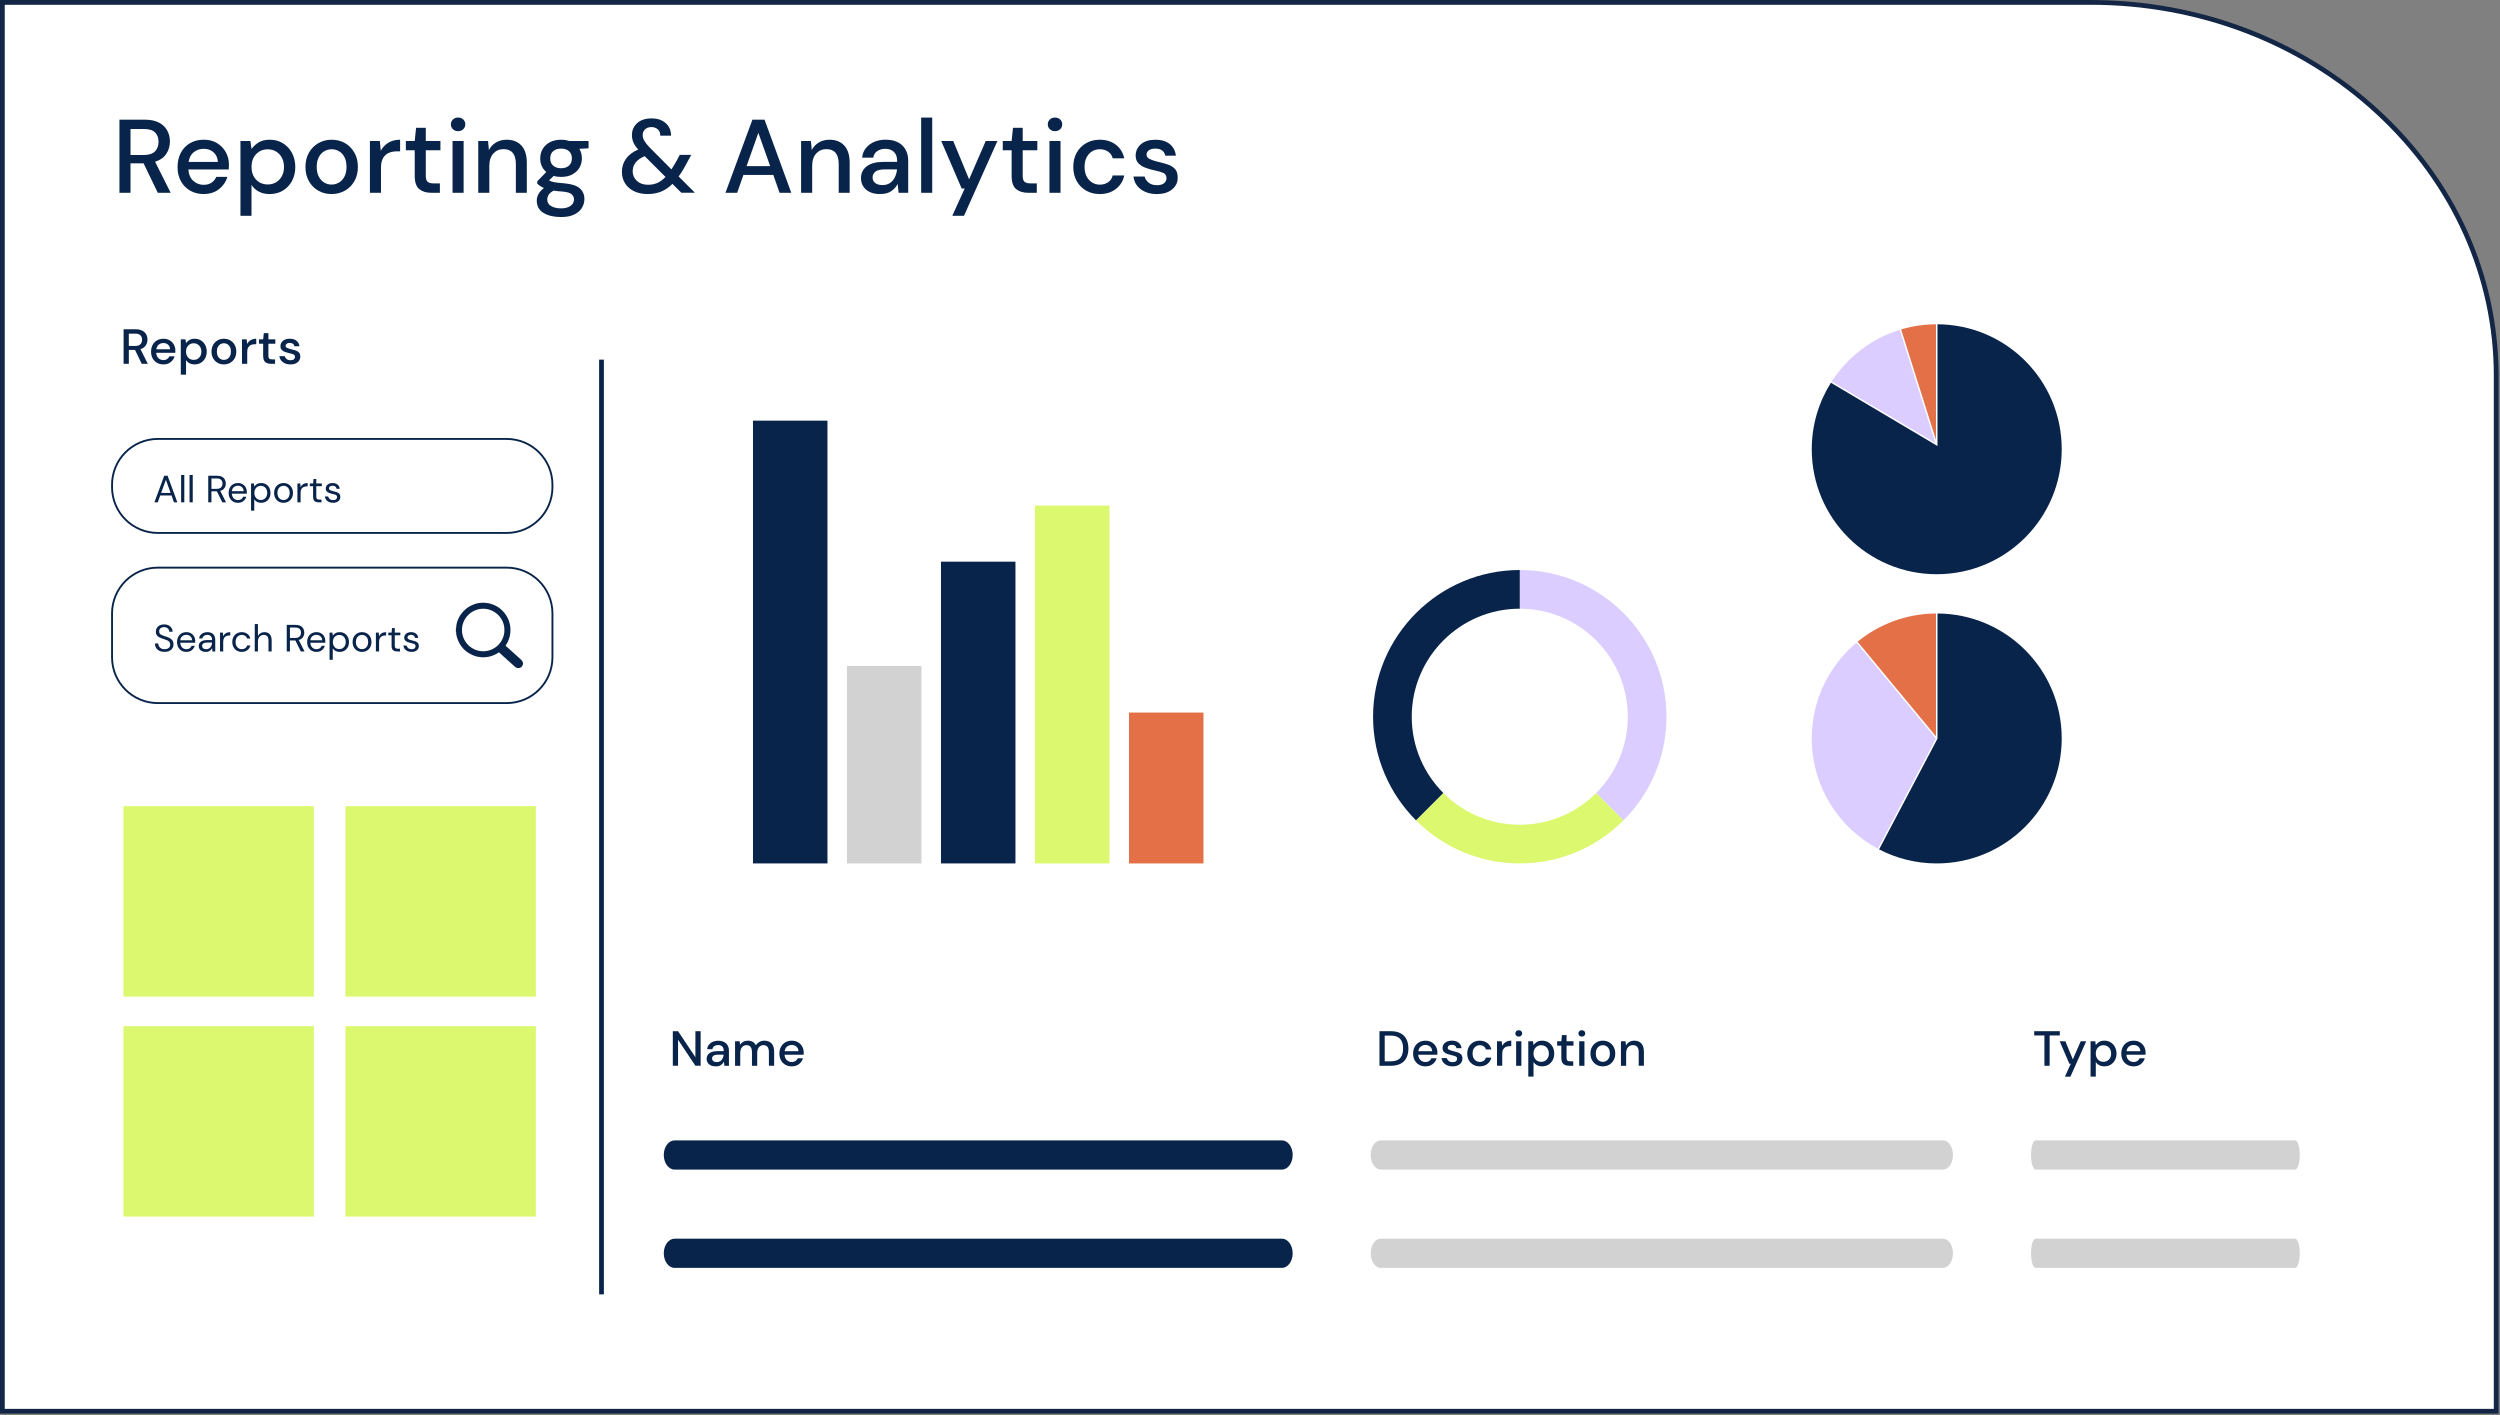 <svg width="1316" height="745" viewBox="0 0 1316 745" fill="none" xmlns="http://www.w3.org/2000/svg">
<rect x="0" y="0" width="1316" height="745" fill="#808080" stroke="none"/>
<g clip-path="url(#clip0_949_667)">
<path d="M1314 742.872V197.892C1314 145.412 1291.82 96.052 1251.51 58.902C1211.18 21.742 1157.55 1.262 1100.48 1.262H1.25V742.882H1314V742.872Z" fill="white" stroke="#132645" stroke-width="2.5"/>
<path d="M62.88 101.488V62.988H76.14C79.18 62.988 81.69 63.498 83.65 64.528C85.61 65.558 87.07 66.938 88.02 68.678C88.97 70.418 89.45 72.358 89.45 74.478C89.45 76.858 88.82 79.028 87.55 80.968C86.29 82.908 84.31 84.308 81.64 85.148L89.83 101.478H83.06L75.58 85.968H68.7V101.478H62.87L62.88 101.488ZM68.71 81.578H75.81C78.45 81.578 80.38 80.938 81.61 79.658C82.84 78.378 83.45 76.708 83.45 74.658C83.45 72.608 82.85 70.968 81.64 69.738C80.43 68.508 78.47 67.898 75.75 67.898H68.71V81.598V81.578Z" fill="#09244A"/>
<path d="M107.21 102.149C104.53 102.149 102.16 101.549 100.09 100.359C98.02 99.169 96.4 97.509 95.22 95.379C94.05 93.249 93.46 90.779 93.46 87.959C93.46 85.139 94.04 82.589 95.19 80.419C96.34 78.259 97.96 76.569 100.03 75.359C102.1 74.149 104.51 73.539 107.26 73.539C110.01 73.539 112.26 74.139 114.24 75.329C116.22 76.519 117.76 78.109 118.86 80.089C119.96 82.069 120.51 84.249 120.51 86.629C120.51 86.999 120.51 87.389 120.48 87.809C120.46 88.229 120.43 88.699 120.4 89.209H99.17C99.35 91.849 100.22 93.859 101.78 95.229C103.34 96.609 105.14 97.289 107.2 97.289C108.85 97.289 110.23 96.909 111.35 96.159C112.47 95.409 113.3 94.389 113.85 93.109H119.68C118.95 95.679 117.49 97.819 115.31 99.549C113.13 101.269 110.42 102.129 107.2 102.129L107.21 102.149ZM107.21 78.329C105.27 78.329 103.54 78.909 102.04 80.059C100.54 81.219 99.62 82.949 99.29 85.259H114.69C114.58 83.129 113.83 81.449 112.44 80.199C111.05 78.949 109.31 78.329 107.21 78.329Z" fill="#09244A"/>
<path d="M126.57 113.591V74.211H131.8L132.4 78.451C133.28 77.171 134.49 76.031 136.03 75.041C137.57 74.051 139.55 73.551 141.97 73.551C144.61 73.551 146.94 74.171 148.95 75.421C150.97 76.671 152.55 78.371 153.71 80.541C154.86 82.701 155.44 85.161 155.44 87.911C155.44 90.661 154.86 93.111 153.71 95.251C152.55 97.391 150.97 99.081 148.95 100.311C146.93 101.541 144.59 102.151 141.91 102.151C139.78 102.151 137.9 101.731 136.27 100.881C134.64 100.041 133.35 98.851 132.39 97.311V113.591H126.56H126.57ZM140.92 97.091C143.41 97.091 145.47 96.241 147.08 94.531C148.69 92.821 149.5 90.601 149.5 87.851C149.5 86.051 149.13 84.461 148.4 83.061C147.67 81.671 146.66 80.581 145.38 79.791C144.1 79.001 142.61 78.611 140.92 78.611C138.43 78.611 136.38 79.471 134.79 81.191C133.19 82.911 132.4 85.131 132.4 87.851C132.4 90.571 133.2 92.831 134.79 94.531C136.38 96.231 138.43 97.091 140.92 97.091Z" fill="#09244A"/>
<path d="M174.53 102.151C171.93 102.151 169.59 101.551 167.52 100.361C165.45 99.171 163.81 97.501 162.6 95.361C161.39 93.221 160.79 90.711 160.79 87.851C160.79 84.991 161.4 82.491 162.63 80.341C163.86 78.191 165.52 76.531 167.61 75.341C169.7 74.151 172.03 73.551 174.59 73.551C177.15 73.551 179.53 74.151 181.6 75.341C183.67 76.531 185.32 78.201 186.55 80.341C187.78 82.481 188.39 84.991 188.39 87.851C188.39 90.711 187.78 93.211 186.55 95.361C185.32 97.511 183.66 99.171 181.57 100.361C179.48 101.551 177.13 102.151 174.53 102.151ZM174.53 97.151C175.92 97.151 177.22 96.801 178.41 96.111C179.6 95.411 180.56 94.381 181.3 93.001C182.03 91.621 182.4 89.911 182.4 87.861C182.4 85.811 182.04 84.091 181.33 82.721C180.62 81.341 179.66 80.311 178.47 79.611C177.28 78.911 175.99 78.571 174.59 78.571C173.19 78.571 171.9 78.921 170.71 79.611C169.52 80.311 168.56 81.341 167.82 82.721C167.09 84.101 166.72 85.811 166.72 87.861C166.72 89.911 167.09 91.631 167.82 93.001C168.55 94.381 169.51 95.411 170.68 96.111C171.85 96.811 173.14 97.151 174.53 97.151Z" fill="#09244A"/>
<path d="M194.72 101.491V74.211H199.95L200.44 79.381C201.39 77.581 202.72 76.161 204.43 75.121C206.14 74.071 208.2 73.551 210.62 73.551V79.661H209.02C207.41 79.661 205.97 79.931 204.7 80.461C203.43 80.991 202.43 81.891 201.68 83.151C200.93 84.421 200.55 86.171 200.55 88.401V101.491H194.72Z" fill="#09244A"/>
<path d="M227.06 101.491C224.38 101.491 222.26 100.841 220.68 99.541C219.1 98.241 218.31 95.921 218.31 92.581V79.111H213.64V74.211H218.31L219.03 67.281H224.14V74.211H231.84V79.111H224.14V92.581C224.14 94.081 224.46 95.121 225.1 95.691C225.74 96.261 226.85 96.541 228.43 96.541H231.56V101.491H227.05H227.06Z" fill="#09244A"/>
<path d="M241.14 69.039C240.04 69.039 239.13 68.699 238.42 68.019C237.7 67.339 237.35 66.489 237.35 65.459C237.35 64.429 237.71 63.579 238.42 62.899C239.13 62.219 240.04 61.879 241.14 61.879C242.24 61.879 243.15 62.219 243.86 62.899C244.57 63.579 244.93 64.429 244.93 65.459C244.93 66.489 244.57 67.339 243.86 68.019C243.15 68.699 242.24 69.039 241.14 69.039ZM238.22 101.489V74.209H244.05V101.489H238.22Z" fill="#09244A"/>
<path d="M251.75 101.491V74.211H256.92L257.36 79.001C258.2 77.311 259.44 75.981 261.07 75.011C262.7 74.041 264.58 73.551 266.71 73.551C270.01 73.551 272.6 74.581 274.49 76.631C276.38 78.681 277.32 81.751 277.32 85.821V101.491H271.55V86.421C271.55 81.141 269.39 78.501 265.06 78.501C262.9 78.501 261.11 79.271 259.7 80.811C258.29 82.351 257.58 84.551 257.58 87.411V101.491H251.75Z" fill="#09244A"/>
<path d="M295.37 93.129C293.94 93.129 292.62 92.959 291.41 92.629L289.04 94.939C289.44 95.199 289.94 95.419 290.52 95.599C291.11 95.779 291.93 95.949 293 96.099C294.06 96.249 295.51 96.389 297.35 96.539C300.98 96.869 303.6 97.739 305.21 99.149C306.82 100.559 307.63 102.439 307.63 104.789C307.63 106.399 307.2 107.929 306.34 109.379C305.48 110.829 304.14 111.999 302.33 112.899C300.52 113.799 298.2 114.249 295.37 114.249C291.56 114.249 288.47 113.529 286.1 112.079C283.73 110.629 282.55 108.439 282.55 105.509C282.55 104.369 282.85 103.249 283.46 102.129C284.07 101.009 285.03 99.959 286.35 98.969C285.58 98.639 284.91 98.279 284.34 97.899C283.77 97.519 283.27 97.119 282.83 96.719V95.399L287.56 90.559C285.43 88.729 284.37 86.329 284.37 83.349C284.37 81.549 284.8 79.909 285.66 78.429C286.52 76.939 287.78 75.759 289.43 74.879C291.08 73.999 293.06 73.559 295.37 73.559C296.91 73.559 298.34 73.779 299.66 74.219H309.83V78.069L304.99 78.339C305.87 79.839 306.31 81.509 306.31 83.339C306.31 85.169 305.88 86.819 305.02 88.289C304.16 89.759 302.91 90.929 301.28 91.809C299.65 92.689 297.68 93.129 295.37 93.129ZM288.06 104.959C288.06 106.539 288.76 107.719 290.15 108.509C291.54 109.299 293.28 109.689 295.38 109.689C297.48 109.689 299.03 109.259 300.28 108.399C301.53 107.539 302.15 106.389 302.15 104.959C302.15 103.899 301.73 102.989 300.88 102.239C300.04 101.489 298.44 101.019 296.09 100.839C294.33 100.729 292.77 100.569 291.42 100.339C290.14 101.039 289.26 101.789 288.78 102.589C288.3 103.399 288.07 104.189 288.07 104.959H288.06ZM295.37 88.569C297.06 88.569 298.42 88.119 299.47 87.219C300.52 86.319 301.04 85.049 301.04 83.399C301.04 81.749 300.52 80.429 299.47 79.549C298.43 78.669 297.06 78.229 295.37 78.229C293.68 78.229 292.26 78.669 291.22 79.549C290.18 80.429 289.65 81.709 289.65 83.399C289.65 85.089 290.17 86.319 291.22 87.219C292.27 88.119 293.65 88.569 295.37 88.569Z" fill="#09244A"/>
<path d="M341.02 102.15C338.27 102.15 335.88 101.66 333.84 100.69C331.8 99.72 330.22 98.35 329.08 96.59C327.94 94.83 327.37 92.78 327.37 90.43C327.37 87.86 328.09 85.57 329.54 83.55C330.99 81.53 333.12 79.92 335.95 78.71C334.78 77.39 333.93 76.14 333.42 74.97C332.91 73.8 332.65 72.51 332.65 71.12C332.65 68.59 333.57 66.49 335.4 64.82C337.23 63.15 339.78 62.32 343.05 62.32C345.18 62.32 347.01 62.72 348.55 63.53C350.09 64.34 351.26 65.42 352.07 66.78C352.88 68.14 353.26 69.68 353.23 71.4H347.56C347.6 69.93 347.15 68.82 346.21 68.04C345.27 67.27 344.2 66.89 342.99 66.89C341.56 66.89 340.42 67.28 339.58 68.07C338.74 68.86 338.31 69.86 338.31 71.07C338.31 72.13 338.61 73.18 339.22 74.2C339.82 75.23 340.75 76.38 342 77.66L353.44 89.16C354.36 87.77 355.35 86.12 356.41 84.21L357.84 81.51H363.89L361.69 85.52C360.19 88.45 358.7 90.91 357.23 92.89L365.81 101.47H358.66L353.99 96.8C352.08 98.67 350.08 100.03 347.99 100.87C345.9 101.71 343.57 102.14 341.01 102.14L341.02 102.15ZM333.04 90.11C333.04 92.16 333.78 93.87 335.27 95.23C336.76 96.59 338.71 97.26 341.13 97.26C342.93 97.26 344.56 96.94 346.03 96.3C347.5 95.66 348.93 94.6 350.32 93.14L339.37 82.2C337.24 83.08 335.66 84.19 334.61 85.53C333.57 86.87 333.04 88.4 333.04 90.12V90.11Z" fill="#09244A"/>
<path d="M381.88 101.488L396.07 62.988H402.45L416.53 101.488H410.37L407.07 92.078H391.34L388.04 101.488H381.88ZM392.99 87.458H405.42L399.2 69.918L392.99 87.458Z" fill="#09244A"/>
<path d="M421.7 101.491V74.211H426.87L427.31 79.001C428.15 77.311 429.39 75.981 431.02 75.011C432.65 74.041 434.53 73.551 436.66 73.551C439.96 73.551 442.55 74.581 444.44 76.631C446.33 78.681 447.27 81.751 447.27 85.821V101.491H441.5V86.421C441.5 81.141 439.34 78.501 435.01 78.501C432.85 78.501 431.06 79.271 429.65 80.811C428.24 82.351 427.53 84.551 427.53 87.411V101.491H421.7Z" fill="#09244A"/>
<path d="M463.39 102.151C461.08 102.151 459.17 101.771 457.67 100.991C456.17 100.221 455.05 99.201 454.32 97.941C453.59 96.681 453.22 95.291 453.22 93.791C453.22 91.151 454.25 89.061 456.3 87.521C458.35 85.981 461.29 85.211 465.1 85.211H472.25V84.711C472.25 82.581 471.67 80.991 470.52 79.931C469.37 78.871 467.87 78.331 466.04 78.331C464.43 78.331 463.02 78.721 461.83 79.511C460.64 80.301 459.91 81.461 459.66 83.001H453.83C454.01 81.021 454.68 79.331 455.84 77.911C457 76.501 458.46 75.421 460.24 74.661C462.02 73.911 463.97 73.531 466.1 73.531C469.91 73.531 472.86 74.531 474.95 76.531C477.04 78.531 478.08 81.251 478.08 84.701V101.481H473.02L472.53 96.811C471.76 98.311 470.64 99.581 469.18 100.601C467.71 101.631 465.79 102.141 463.4 102.141L463.39 102.151ZM464.55 97.421C466.13 97.421 467.46 97.041 468.54 96.291C469.62 95.541 470.47 94.541 471.07 93.291C471.67 92.041 472.05 90.671 472.2 89.171H465.71C463.4 89.171 461.76 89.571 460.79 90.381C459.82 91.191 459.33 92.201 459.33 93.411C459.33 94.621 459.8 95.641 460.73 96.351C461.66 97.061 462.94 97.421 464.55 97.421Z" fill="#09244A"/>
<path d="M484.89 101.491V61.891H490.72V101.491H484.89Z" fill="#09244A"/>
<path d="M501.28 113.591L507.82 99.241H506.23L495.45 74.211H501.78L510.14 94.401L518.89 74.211H525.05L507.45 113.591H501.29H501.28Z" fill="#09244A"/>
<path d="M541.27 101.491C538.59 101.491 536.47 100.841 534.89 99.541C533.31 98.241 532.52 95.921 532.52 92.581V79.111H527.85V74.211H532.52L533.24 67.281H538.35V74.211H546.05V79.111H538.35V92.581C538.35 94.081 538.67 95.121 539.31 95.691C539.95 96.261 541.06 96.541 542.64 96.541H545.77V101.491H541.26H541.27Z" fill="#09244A"/>
<path d="M555.35 69.039C554.25 69.039 553.34 68.699 552.63 68.019C551.91 67.339 551.56 66.489 551.56 65.459C551.56 64.429 551.92 63.579 552.63 62.899C553.34 62.219 554.25 61.879 555.35 61.879C556.45 61.879 557.36 62.219 558.07 62.899C558.78 63.579 559.14 64.429 559.14 65.459C559.14 66.489 558.78 67.339 558.07 68.019C557.36 68.699 556.45 69.039 555.35 69.039ZM552.43 101.489V74.209H558.26V101.489H552.43Z" fill="#09244A"/>
<path d="M578.89 102.151C576.21 102.151 573.82 101.541 571.71 100.331C569.6 99.121 567.95 97.441 566.76 95.301C565.57 93.161 564.97 90.671 564.97 87.851C564.97 85.031 565.57 82.541 566.76 80.401C567.95 78.261 569.6 76.581 571.71 75.371C573.82 74.161 576.21 73.551 578.89 73.551C582.26 73.551 585.1 74.431 587.39 76.191C589.68 77.951 591.16 80.331 591.82 83.341H585.72C585.35 81.841 584.55 80.661 583.3 79.821C582.05 78.981 580.59 78.561 578.9 78.561C577.47 78.561 576.15 78.921 574.94 79.631C573.73 80.341 572.76 81.391 572.02 82.761C571.29 84.141 570.92 85.831 570.92 87.851C570.92 89.871 571.29 91.561 572.02 92.941C572.75 94.321 573.73 95.371 574.94 96.101C576.15 96.831 577.47 97.201 578.9 97.201C580.59 97.201 582.05 96.781 583.3 95.941C584.55 95.101 585.35 93.901 585.72 92.361H591.82C591.2 95.291 589.73 97.661 587.42 99.451C585.11 101.251 582.27 102.151 578.9 102.151H578.89Z" fill="#09244A"/>
<path d="M609.03 102.151C605.58 102.151 602.74 101.311 600.5 99.621C598.26 97.931 596.98 95.701 596.65 92.911H602.53C602.82 94.161 603.52 95.231 604.62 96.131C605.72 97.031 607.17 97.481 608.97 97.481C610.77 97.481 612.01 97.111 612.82 96.381C613.63 95.651 614.03 94.801 614.03 93.851C614.03 92.461 613.47 91.511 612.35 91.021C611.23 90.521 609.68 90.081 607.7 89.671C606.16 89.341 604.63 88.901 603.11 88.351C601.59 87.801 600.32 87.021 599.32 86.011C598.31 85.001 597.81 83.641 597.81 81.911C597.81 79.531 598.73 77.541 600.56 75.941C602.39 74.351 604.96 73.551 608.26 73.551C611.3 73.551 613.77 74.281 615.66 75.751C617.55 77.221 618.66 79.291 618.99 81.961H613.38C613.2 80.791 612.66 79.871 611.76 79.211C610.86 78.551 609.66 78.221 608.16 78.221C606.66 78.221 605.56 78.521 604.75 79.131C603.94 79.731 603.54 80.511 603.54 81.471C603.54 82.431 604.1 83.171 605.22 83.721C606.34 84.271 607.81 84.761 609.65 85.201C611.48 85.601 613.18 86.071 614.74 86.601C616.3 87.131 617.55 87.911 618.51 88.941C619.46 89.971 619.94 91.471 619.94 93.451C619.98 95.941 619.01 98.021 617.05 99.661C615.09 101.311 612.42 102.141 609.05 102.141L609.03 102.151Z" fill="#09244A"/>
<path d="M354.17 561.02V542.82H356.93L366.06 556.52V542.82H368.82V561.02H366.06L356.93 547.32V561.02H354.17Z" fill="#09244A"/>
<path d="M376.77 561.33C375.68 561.33 374.78 561.15 374.07 560.78C373.36 560.42 372.83 559.94 372.48 559.34C372.13 558.74 371.96 558.09 371.96 557.38C371.96 556.13 372.45 555.14 373.42 554.42C374.39 553.69 375.78 553.33 377.58 553.33H380.96V553.1C380.96 552.09 380.69 551.34 380.14 550.84C379.59 550.34 378.89 550.09 378.02 550.09C377.26 550.09 376.59 550.28 376.03 550.65C375.47 551.02 375.12 551.57 375 552.3H372.24C372.33 551.36 372.64 550.56 373.19 549.9C373.74 549.24 374.43 548.72 375.27 548.37C376.11 548.02 377.03 547.84 378.04 547.84C379.84 547.84 381.24 548.31 382.23 549.26C383.22 550.21 383.71 551.49 383.71 553.12V561.05H381.32L381.09 558.84C380.73 559.55 380.2 560.15 379.5 560.63C378.8 561.11 377.9 561.36 376.77 561.36V561.33ZM377.32 559.09C378.07 559.09 378.69 558.91 379.2 558.56C379.71 558.21 380.11 557.73 380.4 557.14C380.69 556.55 380.86 555.9 380.93 555.19H377.86C376.77 555.19 375.99 555.38 375.53 555.76C375.07 556.14 374.84 556.62 374.84 557.19C374.84 557.76 375.06 558.24 375.5 558.58C375.94 558.92 376.54 559.09 377.31 559.09H377.32Z" fill="#09244A"/>
<path d="M386.93 561.019V548.119H389.37L389.6 549.939C390.02 549.279 390.57 548.759 391.25 548.379C391.93 547.999 392.73 547.809 393.63 547.809C395.67 547.809 397.1 548.619 397.89 550.229C398.36 549.479 398.99 548.899 399.77 548.459C400.56 548.029 401.41 547.809 402.33 547.809C403.94 547.809 405.21 548.299 406.13 549.269C407.05 550.239 407.51 551.689 407.51 553.609V561.019H404.75V553.899C404.75 551.399 403.8 550.159 401.89 550.159C400.92 550.159 400.13 550.519 399.51 551.249C398.89 551.979 398.59 553.019 398.59 554.369V561.029H395.83V553.909C395.83 551.409 394.87 550.169 392.94 550.169C391.99 550.169 391.2 550.529 390.59 551.259C389.97 551.989 389.67 553.029 389.67 554.379V561.039H386.91L386.93 561.019Z" fill="#09244A"/>
<path d="M416.78 561.33C415.51 561.33 414.39 561.05 413.41 560.49C412.43 559.93 411.66 559.14 411.11 558.14C410.56 557.14 410.28 555.96 410.28 554.63C410.28 553.3 410.55 552.09 411.1 551.07C411.65 550.05 412.41 549.25 413.39 548.68C414.37 548.11 415.51 547.82 416.81 547.82C418.11 547.82 419.18 548.1 420.11 548.66C421.05 549.22 421.77 549.97 422.29 550.91C422.81 551.85 423.07 552.88 423.07 554C423.07 554.17 423.07 554.36 423.06 554.56C423.05 554.76 423.04 554.98 423.02 555.22H412.98C413.07 556.47 413.48 557.42 414.22 558.07C414.96 558.72 415.81 559.05 416.78 559.05C417.56 559.05 418.21 558.87 418.74 558.52C419.27 558.16 419.66 557.68 419.92 557.08H422.68C422.33 558.29 421.64 559.31 420.61 560.12C419.58 560.94 418.3 561.34 416.78 561.34V561.33ZM416.78 550.07C415.86 550.07 415.05 550.34 414.34 550.89C413.63 551.44 413.2 552.26 413.04 553.35H420.32C420.27 552.35 419.91 551.55 419.25 550.96C418.59 550.37 417.77 550.08 416.78 550.08V550.07Z" fill="#09244A"/>
<path d="M726.15 561.02V542.82H732.05C734.18 542.82 735.94 543.19 737.31 543.94C738.68 544.69 739.71 545.74 740.38 547.1C741.05 548.46 741.38 550.08 741.38 551.95C741.38 553.82 741.05 555.41 740.38 556.77C739.71 558.13 738.69 559.18 737.31 559.92C735.93 560.66 734.18 561.03 732.05 561.03H726.15V561.02ZM728.91 558.68H731.95C733.6 558.68 734.9 558.41 735.86 557.87C736.82 557.33 737.52 556.56 737.94 555.56C738.36 554.56 738.58 553.35 738.58 551.95C738.58 550.55 738.37 549.33 737.94 548.31C737.51 547.29 736.82 546.5 735.86 545.96C734.9 545.42 733.59 545.14 731.95 545.14H728.91V558.69V558.68Z" fill="#09244A"/>
<path d="M750.36 561.33C749.09 561.33 747.97 561.05 746.99 560.49C746.01 559.93 745.24 559.14 744.69 558.14C744.14 557.14 743.86 555.96 743.86 554.63C743.86 553.3 744.13 552.09 744.68 551.07C745.23 550.05 745.99 549.25 746.97 548.68C747.95 548.11 749.09 547.82 750.39 547.82C751.69 547.82 752.76 548.1 753.69 548.66C754.63 549.22 755.35 549.97 755.87 550.91C756.39 551.85 756.65 552.88 756.65 554C756.65 554.17 756.65 554.36 756.64 554.56C756.64 554.76 756.62 554.98 756.6 555.22H746.56C746.65 556.47 747.06 557.42 747.79 558.07C748.53 558.72 749.38 559.05 750.35 559.05C751.13 559.05 751.78 558.87 752.31 558.52C752.84 558.16 753.23 557.68 753.49 557.08H756.25C755.9 558.29 755.21 559.31 754.18 560.12C753.15 560.94 751.87 561.34 750.35 561.34L750.36 561.33ZM750.36 550.07C749.44 550.07 748.63 550.34 747.92 550.89C747.21 551.44 746.78 552.26 746.62 553.35H753.9C753.85 552.35 753.49 551.55 752.83 550.96C752.17 550.37 751.35 550.08 750.36 550.08V550.07Z" fill="#09244A"/>
<path d="M764.66 561.331C763.03 561.331 761.69 560.931 760.63 560.131C759.57 559.331 758.97 558.281 758.81 556.961H761.59C761.73 557.551 762.06 558.061 762.58 558.481C763.1 558.901 763.79 559.121 764.63 559.121C765.47 559.121 766.07 558.951 766.45 558.601C766.83 558.251 767.02 557.851 767.02 557.401C767.02 556.741 766.76 556.301 766.23 556.061C765.7 555.831 764.97 555.611 764.03 555.421C763.3 555.261 762.58 555.061 761.86 554.801C761.14 554.541 760.54 554.171 760.07 553.691C759.59 553.211 759.36 552.571 759.36 551.751C759.36 550.621 759.79 549.681 760.66 548.931C761.53 548.181 762.74 547.801 764.3 547.801C765.74 547.801 766.9 548.151 767.8 548.841C768.7 549.531 769.22 550.511 769.37 551.781H766.72C766.63 551.231 766.38 550.791 765.95 550.481C765.53 550.171 764.96 550.011 764.25 550.011C763.54 550.011 763.02 550.151 762.64 550.441C762.26 550.731 762.07 551.101 762.07 551.551C762.07 552.001 762.33 552.361 762.86 552.621C763.39 552.881 764.09 553.111 764.95 553.321C765.82 553.511 766.62 553.731 767.36 553.981C768.1 554.231 768.69 554.601 769.14 555.091C769.59 555.581 769.82 556.291 769.82 557.221C769.84 558.401 769.38 559.381 768.45 560.161C767.52 560.941 766.26 561.331 764.67 561.331H764.66Z" fill="#09244A"/>
<path d="M778.93 561.329C777.66 561.329 776.53 561.039 775.54 560.469C774.55 559.899 773.76 559.099 773.2 558.089C772.64 557.079 772.36 555.899 772.36 554.569C772.36 553.239 772.64 552.059 773.2 551.049C773.76 550.039 774.54 549.239 775.54 548.669C776.54 548.099 777.67 547.809 778.93 547.809C780.52 547.809 781.86 548.229 782.95 549.059C784.04 549.889 784.73 551.019 785.04 552.439H782.15C781.98 551.729 781.6 551.179 781.01 550.779C780.42 550.379 779.73 550.179 778.93 550.179C778.25 550.179 777.63 550.349 777.06 550.689C776.49 551.029 776.03 551.519 775.68 552.169C775.33 552.819 775.16 553.619 775.16 554.569C775.16 555.519 775.33 556.319 775.68 556.979C776.03 557.629 776.49 558.129 777.06 558.479C777.63 558.829 778.26 558.999 778.93 558.999C779.73 558.999 780.42 558.799 781.01 558.399C781.6 557.999 781.98 557.439 782.15 556.709H785.04C784.75 558.099 784.05 559.209 782.96 560.059C781.87 560.909 780.52 561.329 778.93 561.329Z" fill="#09244A"/>
<path d="M788.03 561.019V548.119H790.5L790.729 550.559C791.179 549.709 791.809 549.039 792.609 548.549C793.419 548.059 794.39 547.809 795.53 547.809V550.699H794.78C794.02 550.699 793.34 550.829 792.74 551.079C792.14 551.329 791.67 551.759 791.31 552.349C790.95 552.939 790.78 553.779 790.78 554.829V561.019H788.02H788.03Z" fill="#09244A"/>
<path d="M799.47 545.681C798.95 545.681 798.52 545.521 798.18 545.201C797.84 544.881 797.67 544.481 797.67 543.991C797.67 543.501 797.84 543.101 798.18 542.781C798.52 542.461 798.95 542.301 799.47 542.301C799.99 542.301 800.42 542.461 800.76 542.781C801.1 543.101 801.27 543.501 801.27 543.991C801.27 544.481 801.1 544.881 800.76 545.201C800.42 545.521 799.99 545.681 799.47 545.681ZM798.09 561.021V548.121H800.85V561.021H798.09Z" fill="#09244A"/>
<path d="M804.49 566.739V548.119H806.96L807.25 550.119C807.67 549.509 808.24 548.979 808.97 548.509C809.7 548.039 810.63 547.809 811.78 547.809C813.03 547.809 814.13 548.099 815.08 548.689C816.03 549.279 816.78 550.089 817.33 551.109C817.88 552.129 818.15 553.289 818.15 554.589C818.15 555.889 817.88 557.049 817.33 558.059C816.78 559.069 816.03 559.869 815.08 560.449C814.13 561.029 813.02 561.319 811.75 561.319C810.74 561.319 809.86 561.119 809.08 560.719C808.31 560.319 807.7 559.759 807.25 559.029V566.729H804.49V566.739ZM811.28 558.939C812.46 558.939 813.43 558.539 814.19 557.729C814.95 556.919 815.33 555.869 815.33 554.569C815.33 553.719 815.16 552.969 814.81 552.309C814.46 551.649 813.99 551.139 813.38 550.759C812.77 550.389 812.07 550.199 811.27 550.199C810.09 550.199 809.13 550.609 808.37 551.419C807.61 552.229 807.24 553.279 807.24 554.569C807.24 555.859 807.62 556.919 808.37 557.729C809.12 558.539 810.09 558.939 811.27 558.939H811.28Z" fill="#09244A"/>
<path d="M826.02 561.022C824.75 561.022 823.75 560.712 823 560.102C822.25 559.492 821.88 558.392 821.88 556.812V550.442H819.67V548.132H821.88L822.22 544.852H824.64V548.132H828.28V550.442H824.64V556.812C824.64 557.522 824.79 558.012 825.1 558.282C825.4 558.552 825.93 558.682 826.67 558.682H828.15V561.022H826.02Z" fill="#09244A"/>
<path d="M832.67 545.681C832.15 545.681 831.72 545.521 831.38 545.201C831.04 544.881 830.87 544.481 830.87 543.991C830.87 543.501 831.04 543.101 831.38 542.781C831.72 542.461 832.15 542.301 832.67 542.301C833.19 542.301 833.62 542.461 833.96 542.781C834.3 543.101 834.47 543.501 834.47 543.991C834.47 544.481 834.3 544.881 833.96 545.201C833.62 545.521 833.19 545.681 832.67 545.681ZM831.29 561.021V548.121H834.05V561.021H831.29Z" fill="#09244A"/>
<path d="M843.72 561.329C842.49 561.329 841.38 561.049 840.41 560.489C839.43 559.929 838.66 559.139 838.08 558.119C837.51 557.109 837.22 555.919 837.22 554.569C837.22 553.219 837.51 552.029 838.09 551.019C838.67 550.009 839.46 549.219 840.44 548.649C841.43 548.089 842.53 547.809 843.74 547.809C844.95 547.809 846.08 548.089 847.06 548.649C848.04 549.209 848.82 549.999 849.4 551.019C849.98 552.029 850.27 553.219 850.27 554.569C850.27 555.919 849.98 557.109 849.4 558.119C848.82 559.129 848.03 559.919 847.05 560.489C846.06 561.049 844.95 561.329 843.72 561.329ZM843.72 558.959C844.38 558.959 844.99 558.789 845.55 558.469C846.11 558.149 846.57 557.649 846.92 556.999C847.27 556.349 847.44 555.539 847.44 554.569C847.44 553.599 847.27 552.789 846.93 552.139C846.59 551.489 846.14 550.999 845.58 550.669C845.02 550.339 844.41 550.179 843.75 550.179C843.09 550.179 842.48 550.349 841.92 550.669C841.36 550.989 840.9 551.489 840.55 552.139C840.2 552.789 840.03 553.599 840.03 554.569C840.03 555.539 840.2 556.349 840.55 556.999C840.9 557.649 841.35 558.139 841.9 558.469C842.45 558.799 843.06 558.959 843.72 558.959Z" fill="#09244A"/>
<path d="M853.26 561.019V548.119H855.7L855.91 550.379C856.31 549.579 856.89 548.949 857.66 548.499C858.43 548.039 859.32 547.809 860.33 547.809C861.89 547.809 863.12 548.299 864.01 549.269C864.9 550.239 865.35 551.689 865.35 553.609V561.019H862.62V553.899C862.62 551.399 861.6 550.159 859.55 550.159C858.53 550.159 857.68 550.519 857.01 551.249C856.34 551.979 856.01 553.019 856.01 554.369V561.029H853.25L853.26 561.019Z" fill="#09244A"/>
<path d="M1076.18 561.02V545.06H1070.8V542.82H1084.29V545.06H1078.93V561.02H1076.17H1076.18Z" fill="#09244A"/>
<path d="M1086.97 566.741L1090.06 559.951H1089.31L1084.21 548.121H1087.2L1091.15 557.661L1095.28 548.121H1098.19L1089.87 566.741H1086.96H1086.97Z" fill="#09244A"/>
<path d="M1100.47 566.739V548.119H1102.94L1103.23 550.119C1103.65 549.509 1104.22 548.979 1104.95 548.509C1105.68 548.039 1106.61 547.809 1107.76 547.809C1109.01 547.809 1110.11 548.099 1111.06 548.689C1112.01 549.279 1112.76 550.089 1113.31 551.109C1113.86 552.129 1114.13 553.289 1114.13 554.589C1114.13 555.889 1113.86 557.049 1113.31 558.059C1112.76 559.069 1112.01 559.869 1111.06 560.449C1110.11 561.029 1109 561.319 1107.73 561.319C1106.72 561.319 1105.84 561.119 1105.06 560.719C1104.29 560.319 1103.68 559.759 1103.23 559.029V566.729H1100.47V566.739ZM1107.26 558.939C1108.44 558.939 1109.41 558.539 1110.17 557.729C1110.93 556.919 1111.31 555.869 1111.31 554.569C1111.31 553.719 1111.14 552.969 1110.79 552.309C1110.44 551.649 1109.97 551.139 1109.36 550.759C1108.75 550.389 1108.05 550.199 1107.25 550.199C1106.07 550.199 1105.11 550.609 1104.35 551.419C1103.59 552.229 1103.22 553.279 1103.22 554.569C1103.22 555.859 1103.6 556.919 1104.35 557.729C1105.1 558.539 1106.07 558.939 1107.25 558.939H1107.26Z" fill="#09244A"/>
<path d="M1123.14 561.33C1121.87 561.33 1120.75 561.05 1119.77 560.49C1118.79 559.93 1118.02 559.14 1117.47 558.14C1116.92 557.14 1116.64 555.96 1116.64 554.63C1116.64 553.3 1116.91 552.09 1117.46 551.07C1118.01 550.05 1118.77 549.25 1119.75 548.68C1120.73 548.11 1121.87 547.82 1123.17 547.82C1124.47 547.82 1125.54 548.1 1126.47 548.66C1127.41 549.22 1128.13 549.97 1128.65 550.91C1129.17 551.85 1129.43 552.88 1129.43 554C1129.43 554.17 1129.43 554.36 1129.42 554.56C1129.42 554.76 1129.4 554.98 1129.38 555.22H1119.34C1119.43 556.47 1119.84 557.42 1120.57 558.07C1121.31 558.72 1122.16 559.05 1123.13 559.05C1123.91 559.05 1124.56 558.87 1125.09 558.52C1125.62 558.16 1126.01 557.68 1126.27 557.08H1129.03C1128.68 558.29 1127.99 559.31 1126.96 560.12C1125.93 560.94 1124.65 561.34 1123.13 561.34L1123.14 561.33ZM1123.14 550.07C1122.22 550.07 1121.41 550.34 1120.7 550.89C1119.99 551.44 1119.56 552.26 1119.4 553.35H1126.68C1126.63 552.35 1126.27 551.55 1125.61 550.96C1124.95 550.37 1124.13 550.08 1123.14 550.08V550.07Z" fill="#09244A"/>
<path d="M355.1 600.289H674.78C677.92 600.289 680.47 603.729 680.47 607.979C680.47 612.229 677.92 615.669 674.78 615.669H355.1C351.96 615.669 349.41 612.229 349.41 607.979C349.41 603.729 351.96 600.289 355.1 600.289Z" fill="#09244A"/>
<path d="M355.1 652.039H674.78C677.92 652.039 680.47 655.479 680.47 659.729C680.47 663.979 677.92 667.419 674.78 667.419H355.1C351.96 667.419 349.41 663.979 349.41 659.729C349.41 655.479 351.96 652.039 355.1 652.039Z" fill="#09244A"/>
<path d="M726.82 600.289H1022.77C1025.68 600.289 1028.04 603.729 1028.04 607.979C1028.04 612.229 1025.68 615.669 1022.77 615.669H726.82C723.91 615.669 721.55 612.229 721.55 607.979C721.55 603.729 723.91 600.289 726.82 600.289Z" fill="#D2D2D2"/>
<path d="M726.82 652.039H1022.77C1025.68 652.039 1028.04 655.479 1028.04 659.729C1028.04 663.979 1025.68 667.419 1022.77 667.419H726.82C723.91 667.419 721.55 663.979 721.55 659.729C721.55 655.479 723.91 652.039 726.82 652.039Z" fill="#D2D2D2"/>
<path d="M1071.55 600.289H1208.17C1209.51 600.289 1210.6 603.729 1210.6 607.979C1210.6 612.229 1209.51 615.669 1208.17 615.669H1071.55C1070.21 615.669 1069.12 612.229 1069.12 607.979C1069.12 603.729 1070.21 600.289 1071.55 600.289Z" fill="#D2D2D2"/>
<path d="M1071.55 652.039H1208.17C1209.51 652.039 1210.6 655.479 1210.6 659.729C1210.6 663.979 1209.51 667.419 1208.17 667.419H1071.55C1070.21 667.419 1069.12 663.979 1069.12 659.729C1069.12 655.479 1070.21 652.039 1071.55 652.039Z" fill="#D2D2D2"/>
<path d="M977.24 338.309C962.86 350.379 953.71 368.479 953.71 388.729C953.71 413.839 967.78 435.659 988.47 446.749L1019.04 388.779L977.24 338.319V338.309Z" fill="#DBCDFF"/>
<path d="M1019.11 322.941C1003.45 323.031 989.09 328.591 977.84 337.811L1019.11 387.641V322.941Z" fill="#E37047"/>
<path d="M1019.89 322.941V388.821L1019.85 388.911L989.16 447.111C998.24 451.841 1008.56 454.511 1019.5 454.511C1055.83 454.511 1085.29 425.061 1085.29 388.721C1085.29 352.381 1056.05 323.151 1019.89 322.941Z" fill="#09244A"/>
<path d="M999.99 173.641C985.11 178.251 972.49 188.011 964.2 200.831L1018.81 233.241L999.98 173.641H999.99Z" fill="#DBCDFF"/>
<path d="M1019.11 170.701C1012.73 170.741 1006.57 171.681 1000.74 173.411L1019.11 231.561V170.691V170.701Z" fill="#E37047"/>
<path d="M1019.89 170.699V234.779L963.79 201.479C957.41 211.619 953.71 223.619 953.71 236.479C953.71 272.809 983.16 302.269 1019.5 302.269C1055.84 302.269 1085.29 272.819 1085.29 236.479C1085.29 200.139 1056.05 170.909 1019.89 170.699Z" fill="#09244A"/>
<path d="M65.06 191.52V173.32H71.33C72.77 173.32 73.95 173.56 74.88 174.05C75.81 174.54 76.5 175.19 76.95 176.01C77.4 176.83 77.63 177.75 77.63 178.75C77.63 179.88 77.33 180.9 76.73 181.82C76.13 182.74 75.2 183.4 73.94 183.8L77.81 191.52H74.61L71.07 184.19H67.82V191.52H65.06ZM67.82 182.11H71.17C72.42 182.11 73.33 181.81 73.91 181.2C74.49 180.59 74.78 179.81 74.78 178.83C74.78 177.85 74.49 177.08 73.92 176.5C73.35 175.92 72.42 175.63 71.14 175.63H67.81V182.1L67.82 182.11Z" fill="#09244A"/>
<path d="M86.019 191.83C84.749 191.83 83.629 191.55 82.65 190.99C81.669 190.43 80.9 189.64 80.35 188.64C79.799 187.64 79.519 186.46 79.519 185.13C79.519 183.8 79.79 182.59 80.34 181.57C80.889 180.55 81.65 179.75 82.629 179.18C83.609 178.61 84.749 178.32 86.049 178.32C87.35 178.32 88.419 178.6 89.35 179.16C90.29 179.72 91.01 180.47 91.529 181.41C92.049 182.35 92.309 183.38 92.309 184.5C92.309 184.67 92.309 184.86 92.299 185.06C92.299 185.26 92.279 185.48 92.26 185.72H82.219C82.309 186.97 82.719 187.92 83.45 188.57C84.189 189.22 85.04 189.55 86.01 189.55C86.79 189.55 87.439 189.37 87.969 189.02C88.499 188.67 88.889 188.18 89.15 187.58H91.909C91.559 188.79 90.87 189.81 89.84 190.62C88.809 191.44 87.529 191.84 86.01 191.84L86.019 191.83ZM86.019 180.57C85.1 180.57 84.29 180.84 83.579 181.39C82.87 181.94 82.439 182.76 82.279 183.85H89.559C89.51 182.85 89.15 182.05 88.49 181.46C87.829 180.87 87.01 180.58 86.019 180.58V180.57Z" fill="#09244A"/>
<path d="M95.17 197.239V178.619H97.64L97.93 180.619C98.35 180.009 98.92 179.479 99.65 179.009C100.38 178.539 101.31 178.309 102.46 178.309C103.71 178.309 104.81 178.599 105.76 179.189C106.71 179.779 107.46 180.589 108.01 181.609C108.56 182.629 108.83 183.789 108.83 185.089C108.83 186.389 108.56 187.549 108.01 188.559C107.46 189.569 106.71 190.369 105.76 190.949C104.81 191.529 103.7 191.819 102.43 191.819C101.42 191.819 100.54 191.619 99.76 191.219C98.99 190.819 98.38 190.259 97.93 189.529V197.229H95.17V197.239ZM101.96 189.439C103.14 189.439 104.11 189.039 104.87 188.229C105.63 187.419 106.01 186.369 106.01 185.069C106.01 184.219 105.84 183.469 105.49 182.809C105.14 182.149 104.67 181.639 104.06 181.259C103.45 180.879 102.75 180.699 101.95 180.699C100.77 180.699 99.8 181.109 99.05 181.919C98.3 182.729 97.92 183.779 97.92 185.069C97.92 186.359 98.3 187.419 99.05 188.229C99.8 189.039 100.77 189.439 101.95 189.439H101.96Z" fill="#09244A"/>
<path d="M117.84 191.829C116.61 191.829 115.5 191.549 114.53 190.989C113.55 190.429 112.78 189.639 112.2 188.619C111.63 187.609 111.34 186.419 111.34 185.069C111.34 183.719 111.63 182.529 112.21 181.519C112.79 180.509 113.57 179.719 114.56 179.149C115.55 178.589 116.65 178.309 117.86 178.309C119.07 178.309 120.2 178.589 121.18 179.149C122.16 179.709 122.94 180.499 123.52 181.519C124.1 182.529 124.39 183.719 124.39 185.069C124.39 186.419 124.1 187.609 123.52 188.619C122.94 189.629 122.15 190.419 121.17 190.989C120.18 191.549 119.07 191.829 117.84 191.829ZM117.84 189.459C118.5 189.459 119.11 189.289 119.67 188.969C120.23 188.639 120.69 188.149 121.04 187.499C121.39 186.849 121.56 186.039 121.56 185.069C121.56 184.099 121.39 183.289 121.05 182.639C120.71 181.989 120.26 181.499 119.7 181.169C119.14 180.839 118.53 180.679 117.87 180.679C117.21 180.679 116.6 180.849 116.04 181.169C115.48 181.489 115.02 181.989 114.68 182.639C114.33 183.289 114.16 184.099 114.16 185.069C114.16 186.039 114.33 186.849 114.68 187.499C115.03 188.149 115.48 188.639 116.03 188.969C116.58 189.299 117.19 189.459 117.85 189.459H117.84Z" fill="#09244A"/>
<path d="M127.38 191.519V178.619H129.85L130.08 181.059C130.53 180.209 131.16 179.539 131.97 179.049C132.78 178.559 133.75 178.309 134.89 178.309V181.199H134.14C133.38 181.199 132.7 181.329 132.1 181.579C131.5 181.829 131.03 182.259 130.67 182.849C130.31 183.439 130.14 184.279 130.14 185.329V191.519H127.38Z" fill="#09244A"/>
<path d="M142.67 191.522C141.4 191.522 140.4 191.212 139.65 190.602C138.9 189.992 138.53 188.892 138.53 187.312V180.942H136.32V178.632H138.53L138.87 175.352H141.29V178.632H144.93V180.942H141.29V187.312C141.29 188.022 141.44 188.512 141.75 188.782C142.05 189.052 142.58 189.182 143.32 189.182H144.8V191.522H142.67Z" fill="#09244A"/>
<path d="M152.92 191.831C151.29 191.831 149.95 191.431 148.89 190.631C147.83 189.831 147.23 188.781 147.07 187.461H149.85C149.99 188.051 150.32 188.561 150.84 188.981C151.36 189.401 152.04 189.621 152.89 189.621C153.74 189.621 154.33 189.451 154.71 189.101C155.09 188.751 155.28 188.351 155.28 187.901C155.28 187.241 155.02 186.801 154.49 186.561C153.96 186.331 153.23 186.111 152.29 185.921C151.56 185.761 150.84 185.561 150.12 185.301C149.4 185.041 148.8 184.671 148.33 184.191C147.85 183.711 147.62 183.071 147.62 182.251C147.62 181.121 148.05 180.181 148.92 179.431C149.79 178.681 151 178.301 152.56 178.301C154 178.301 155.16 178.651 156.06 179.341C156.95 180.031 157.48 181.011 157.63 182.281H154.98C154.89 181.731 154.64 181.291 154.21 180.981C153.79 180.671 153.22 180.511 152.51 180.511C151.8 180.511 151.28 180.651 150.9 180.941C150.52 181.231 150.33 181.601 150.33 182.051C150.33 182.501 150.59 182.861 151.12 183.121C151.65 183.381 152.35 183.611 153.21 183.821C154.08 184.011 154.88 184.231 155.62 184.481C156.36 184.731 156.95 185.101 157.4 185.591C157.85 186.081 158.08 186.791 158.08 187.721C158.1 188.901 157.64 189.881 156.71 190.661C155.78 191.441 154.52 191.831 152.93 191.831H152.92Z" fill="#09244A"/>
<path d="M266.72 298.801H83.07C69.766 298.801 58.98 309.586 58.98 322.891V346.011C58.98 359.315 69.766 370.101 83.07 370.101H266.72C280.025 370.101 290.81 359.315 290.81 346.011V322.891C290.81 309.586 280.025 298.801 266.72 298.801Z" stroke="#09244A" stroke-miterlimit="10"/>
<path d="M266.72 231.059H83.07C69.766 231.059 58.98 241.844 58.98 255.149V256.449C58.98 269.753 69.766 280.539 83.07 280.539H266.72C280.025 280.539 290.81 269.753 290.81 256.449V255.149C290.81 241.844 280.025 231.059 266.72 231.059Z" stroke="#09244A" stroke-miterlimit="10"/>
<path d="M86.62 343.16C85.59 343.16 84.7 342.97 83.94 342.6C83.18 342.23 82.59 341.71 82.18 341.04C81.77 340.37 81.56 339.6 81.56 338.72H83.32C83.32 339.27 83.45 339.77 83.7 340.23C83.95 340.69 84.32 341.06 84.81 341.33C85.3 341.6 85.9 341.74 86.62 341.74C87.57 341.74 88.3 341.51 88.82 341.06C89.34 340.61 89.6 340.04 89.6 339.36C89.6 338.8 89.48 338.35 89.24 338.01C89 337.67 88.68 337.39 88.27 337.18C87.86 336.97 87.4 336.78 86.87 336.62C86.34 336.46 85.79 336.28 85.22 336.08C84.14 335.71 83.34 335.24 82.82 334.69C82.3 334.14 82.04 333.41 82.04 332.52C82.03 331.77 82.2 331.11 82.56 330.53C82.92 329.95 83.43 329.5 84.09 329.17C84.75 328.84 85.53 328.68 86.44 328.68C87.35 328.68 88.11 328.85 88.77 329.18C89.43 329.51 89.94 329.97 90.31 330.56C90.68 331.15 90.87 331.81 90.88 332.56H89.12C89.12 332.17 89.02 331.79 88.82 331.41C88.62 331.03 88.32 330.72 87.91 330.48C87.5 330.24 86.99 330.12 86.38 330.12C85.62 330.11 85 330.3 84.51 330.7C84.02 331.1 83.78 331.65 83.78 332.36C83.78 332.96 83.95 333.42 84.29 333.74C84.63 334.06 85.11 334.32 85.72 334.53C86.33 334.74 87.04 334.97 87.84 335.24C88.51 335.48 89.11 335.76 89.64 336.08C90.17 336.4 90.59 336.81 90.89 337.32C91.19 337.83 91.34 338.47 91.34 339.26C91.34 339.93 91.17 340.56 90.82 341.15C90.47 341.74 89.95 342.23 89.25 342.6C88.55 342.97 87.67 343.16 86.62 343.16Z" fill="#09244A"/>
<path d="M98.08 343.162C97.13 343.162 96.29 342.942 95.56 342.512C94.83 342.082 94.25 341.472 93.83 340.702C93.41 339.932 93.2 339.012 93.2 337.962C93.2 336.912 93.41 336.012 93.82 335.232C94.23 334.452 94.81 333.842 95.55 333.412C96.29 332.982 97.15 332.762 98.12 332.762C99.09 332.762 99.91 332.982 100.61 333.412C101.31 333.842 101.85 334.412 102.22 335.122C102.59 335.832 102.78 336.592 102.78 337.402C102.78 337.552 102.78 337.692 102.77 337.842C102.76 337.992 102.77 338.152 102.77 338.342H94.87C94.91 339.102 95.09 339.732 95.4 340.232C95.71 340.732 96.11 341.112 96.58 341.362C97.05 341.612 97.56 341.742 98.09 341.742C98.78 341.742 99.36 341.582 99.83 341.262C100.3 340.942 100.64 340.512 100.85 339.962H102.51C102.24 340.882 101.73 341.642 100.98 342.252C100.23 342.862 99.26 343.162 98.09 343.162H98.08ZM98.08 334.182C97.28 334.182 96.57 334.422 95.95 334.912C95.33 335.402 94.97 336.112 94.88 337.042H101.12C101.08 336.152 100.77 335.452 100.2 334.942C99.63 334.432 98.92 334.182 98.08 334.182Z" fill="#09244A"/>
<path d="M108.3 343.162C107.47 343.162 106.79 343.022 106.24 342.742C105.69 342.462 105.29 342.092 105.02 341.622C104.75 341.152 104.62 340.652 104.62 340.102C104.62 339.092 105.01 338.312 105.78 337.762C106.55 337.212 107.61 336.942 108.94 336.942H111.62V336.822C111.62 335.952 111.39 335.302 110.94 334.852C110.49 334.402 109.88 334.182 109.12 334.182C108.47 334.182 107.9 334.342 107.43 334.672C106.96 335.002 106.66 335.472 106.54 336.102H104.82C104.89 335.382 105.13 334.772 105.55 334.282C105.97 333.792 106.49 333.412 107.12 333.152C107.75 332.892 108.41 332.762 109.12 332.762C110.51 332.762 111.55 333.132 112.25 333.872C112.95 334.612 113.3 335.592 113.3 336.822V342.922H111.8L111.7 341.142C111.42 341.702 111.01 342.182 110.47 342.572C109.93 342.962 109.21 343.162 108.3 343.162ZM108.56 341.742C109.2 341.742 109.75 341.572 110.21 341.242C110.67 340.912 111.02 340.472 111.26 339.942C111.5 339.412 111.62 338.852 111.62 338.262V338.242H109.08C108.09 338.242 107.4 338.412 106.99 338.752C106.58 339.092 106.38 339.512 106.38 340.022C106.38 340.532 106.57 340.962 106.95 341.272C107.33 341.582 107.87 341.742 108.56 341.742Z" fill="#09244A"/>
<path d="M115.82 342.922V333.002H117.34L117.48 334.902C117.79 334.252 118.25 333.732 118.88 333.342C119.51 332.952 120.28 332.762 121.2 332.762V334.522H120.74C120.15 334.522 119.61 334.622 119.12 334.832C118.63 335.042 118.23 335.392 117.94 335.882C117.65 336.372 117.5 337.052 117.5 337.922V342.922H115.82Z" fill="#09244A"/>
<path d="M127.26 343.162C126.31 343.162 125.46 342.942 124.71 342.512C123.96 342.082 123.36 341.472 122.93 340.692C122.5 339.912 122.28 339.002 122.28 337.962C122.28 336.922 122.5 336.012 122.93 335.232C123.36 334.452 123.96 333.842 124.71 333.412C125.46 332.982 126.31 332.762 127.26 332.762C128.43 332.762 129.42 333.072 130.23 333.682C131.04 334.292 131.55 335.112 131.76 336.142H130.04C129.91 335.532 129.58 335.052 129.06 334.712C128.54 334.372 127.93 334.202 127.24 334.202C126.68 334.202 126.15 334.342 125.66 334.622C125.17 334.902 124.77 335.322 124.46 335.882C124.15 336.442 124 337.132 124 337.962C124 338.792 124.15 339.482 124.46 340.042C124.77 340.602 125.17 341.022 125.66 341.312C126.15 341.602 126.68 341.742 127.24 341.742C127.93 341.742 128.54 341.572 129.06 341.232C129.58 340.892 129.91 340.412 130.04 339.782H131.76C131.56 340.782 131.05 341.592 130.24 342.222C129.43 342.852 128.43 343.162 127.26 343.162Z" fill="#09244A"/>
<path d="M134.1 342.92V328.52H135.78V334.7C136.11 334.09 136.59 333.61 137.2 333.27C137.81 332.93 138.48 332.76 139.2 332.76C140.35 332.76 141.27 333.12 141.96 333.83C142.65 334.54 143 335.64 143 337.12V342.92H141.34V337.3C141.34 335.23 140.51 334.2 138.84 334.2C137.97 334.2 137.25 334.51 136.66 335.13C136.07 335.75 135.78 336.63 135.78 337.78V342.92H134.1Z" fill="#09244A"/>
<path d="M150.94 342.922V328.922H155.46C156.55 328.922 157.45 329.102 158.14 329.462C158.83 329.822 159.35 330.312 159.68 330.942C160.01 331.572 160.18 332.262 160.18 333.022C160.18 333.902 159.94 334.692 159.47 335.402C159 336.112 158.26 336.612 157.26 336.902L160.32 342.922H158.34L155.5 337.142H152.62V342.922H150.94ZM152.62 335.822H155.34C156.42 335.822 157.21 335.562 157.7 335.042C158.19 334.522 158.44 333.852 158.44 333.042C158.44 332.232 158.2 331.562 157.71 331.072C157.22 330.582 156.43 330.342 155.32 330.342H152.62V335.822Z" fill="#09244A"/>
<path d="M166.56 343.162C165.61 343.162 164.77 342.942 164.04 342.512C163.31 342.082 162.73 341.472 162.31 340.702C161.89 339.932 161.68 339.012 161.68 337.962C161.68 336.912 161.89 336.012 162.3 335.232C162.71 334.452 163.29 333.842 164.03 333.412C164.77 332.982 165.63 332.762 166.6 332.762C167.57 332.762 168.39 332.982 169.09 333.412C169.79 333.842 170.33 334.412 170.7 335.122C171.07 335.832 171.26 336.592 171.26 337.402C171.26 337.552 171.26 337.692 171.25 337.842C171.24 337.992 171.25 338.152 171.25 338.342H163.35C163.39 339.102 163.57 339.732 163.88 340.232C164.19 340.732 164.59 341.112 165.06 341.362C165.53 341.612 166.04 341.742 166.57 341.742C167.26 341.742 167.84 341.582 168.31 341.262C168.78 340.942 169.12 340.512 169.33 339.962H170.99C170.72 340.882 170.21 341.642 169.46 342.252C168.71 342.862 167.74 343.162 166.57 343.162H166.56ZM166.56 334.182C165.76 334.182 165.05 334.422 164.43 334.912C163.81 335.402 163.45 336.112 163.36 337.042H169.6C169.56 336.152 169.25 335.452 168.68 334.942C168.11 334.432 167.4 334.182 166.56 334.182Z" fill="#09244A"/>
<path d="M173.48 347.322V333.002H175L175.16 334.642C175.48 334.162 175.94 333.732 176.53 333.342C177.12 332.952 177.88 332.762 178.8 332.762C179.79 332.762 180.65 332.992 181.38 333.442C182.11 333.892 182.68 334.512 183.09 335.302C183.5 336.092 183.7 336.982 183.7 337.982C183.7 338.982 183.5 339.872 183.09 340.652C182.68 341.432 182.11 342.042 181.37 342.492C180.63 342.942 179.77 343.162 178.78 343.162C177.97 343.162 177.24 342.992 176.61 342.662C175.98 342.332 175.49 341.862 175.16 341.262V347.322H173.48ZM178.6 341.702C179.27 341.702 179.85 341.542 180.36 341.232C180.87 340.922 181.27 340.482 181.56 339.922C181.85 339.362 182 338.712 182 337.962C182 337.212 181.85 336.562 181.56 336.002C181.27 335.442 180.87 335.002 180.36 334.692C179.85 334.382 179.27 334.222 178.6 334.222C177.93 334.222 177.35 334.382 176.84 334.692C176.33 335.002 175.93 335.442 175.64 336.002C175.35 336.562 175.2 337.212 175.2 337.962C175.2 338.712 175.35 339.362 175.64 339.922C175.93 340.482 176.33 340.922 176.84 341.232C177.35 341.542 177.93 341.702 178.6 341.702Z" fill="#09244A"/>
<path d="M190.55 343.162C189.62 343.162 188.78 342.952 188.03 342.522C187.28 342.092 186.69 341.492 186.26 340.712C185.83 339.932 185.61 339.012 185.61 337.962C185.61 336.912 185.83 335.992 186.27 335.212C186.71 334.432 187.31 333.832 188.06 333.402C188.81 332.972 189.66 332.762 190.59 332.762C191.52 332.762 192.36 332.972 193.11 333.402C193.86 333.832 194.45 334.432 194.88 335.212C195.31 335.992 195.53 336.912 195.53 337.962C195.53 339.012 195.31 339.932 194.87 340.712C194.43 341.492 193.83 342.092 193.08 342.522C192.33 342.952 191.48 343.162 190.55 343.162ZM190.55 341.722C191.12 341.722 191.66 341.582 192.15 341.302C192.64 341.022 193.04 340.602 193.35 340.042C193.66 339.482 193.81 338.792 193.81 337.962C193.81 337.132 193.66 336.442 193.36 335.882C193.06 335.322 192.66 334.902 192.17 334.622C191.68 334.342 191.15 334.202 190.59 334.202C190.03 334.202 189.48 334.342 188.99 334.622C188.5 334.902 188.1 335.322 187.79 335.882C187.48 336.442 187.33 337.132 187.33 337.962C187.33 338.792 187.48 339.482 187.79 340.042C188.1 340.602 188.49 341.022 188.98 341.302C189.47 341.582 189.99 341.722 190.55 341.722Z" fill="#09244A"/>
<path d="M197.87 342.922V333.002H199.39L199.53 334.902C199.84 334.252 200.3 333.732 200.93 333.342C201.56 332.952 202.33 332.762 203.25 332.762V334.522H202.79C202.2 334.522 201.66 334.622 201.17 334.832C200.68 335.042 200.28 335.392 199.99 335.882C199.7 336.372 199.55 337.052 199.55 337.922V342.922H197.87Z" fill="#09244A"/>
<path d="M209.05 342.921C208.14 342.921 207.43 342.701 206.91 342.261C206.39 341.821 206.13 341.031 206.13 339.881V334.421H204.41V333.001H206.13L206.35 330.621H207.81V333.001H210.73V334.421H207.81V339.881C207.81 340.511 207.94 340.931 208.19 341.151C208.44 341.371 208.89 341.481 209.53 341.481H210.57V342.921H209.05Z" fill="#09244A"/>
<path d="M216.67 343.162C215.48 343.162 214.5 342.862 213.71 342.262C212.92 341.662 212.46 340.852 212.33 339.822H214.05C214.16 340.342 214.43 340.792 214.88 341.172C215.33 341.552 215.93 341.742 216.69 341.742C217.4 341.742 217.92 341.592 218.25 341.292C218.58 340.992 218.75 340.632 218.75 340.222C218.75 339.622 218.53 339.222 218.1 339.022C217.67 338.822 217.06 338.642 216.27 338.482C215.74 338.372 215.2 338.222 214.67 338.022C214.14 337.822 213.69 337.542 213.33 337.172C212.97 336.802 212.79 336.322 212.79 335.722C212.79 334.852 213.11 334.142 213.76 333.592C214.41 333.042 215.28 332.762 216.39 332.762C217.5 332.762 218.31 333.022 218.98 333.552C219.65 334.082 220.04 334.832 220.15 335.802H218.49C218.42 335.292 218.21 334.902 217.84 334.612C217.47 334.322 216.98 334.182 216.37 334.182C215.76 334.182 215.31 334.312 214.98 334.562C214.65 334.812 214.49 335.152 214.49 335.562C214.49 335.972 214.7 336.272 215.12 336.502C215.54 336.732 216.11 336.922 216.83 337.082C217.44 337.212 218.03 337.382 218.58 337.572C219.13 337.762 219.59 338.052 219.94 338.432C220.29 338.812 220.47 339.362 220.47 340.082C220.48 340.972 220.15 341.712 219.46 342.292C218.77 342.872 217.84 343.162 216.67 343.162Z" fill="#09244A"/>
<path d="M81.28 264.43L86.44 250.43H88.22L93.36 264.43H91.58L90.3 260.83H84.34L83.04 264.43H81.28ZM84.84 259.47H89.8L87.32 252.55L84.84 259.47Z" fill="#09244A"/>
<path d="M95.34 264.431V250.031H97.02V264.431H95.34Z" fill="#09244A"/>
<path d="M99.78 264.431V250.031H101.46V264.431H99.78Z" fill="#09244A"/>
<path d="M109.62 264.43V250.43H114.14C115.23 250.43 116.13 250.61 116.82 250.97C117.51 251.33 118.03 251.82 118.36 252.45C118.69 253.08 118.86 253.77 118.86 254.53C118.86 255.41 118.62 256.2 118.15 256.91C117.68 257.62 116.94 258.12 115.94 258.41L119 264.43H117.02L114.18 258.65H111.3V264.43H109.62ZM111.3 257.33H114.02C115.1 257.33 115.89 257.07 116.38 256.55C116.87 256.03 117.12 255.36 117.12 254.55C117.12 253.74 116.88 253.07 116.39 252.58C115.9 252.09 115.11 251.85 114 251.85H111.3V257.33Z" fill="#09244A"/>
<path d="M125.24 264.67C124.29 264.67 123.45 264.45 122.72 264.02C121.99 263.59 121.41 262.98 120.99 262.21C120.57 261.44 120.36 260.52 120.36 259.47C120.36 258.42 120.57 257.52 120.98 256.74C121.39 255.96 121.97 255.35 122.71 254.92C123.45 254.49 124.31 254.27 125.28 254.27C126.25 254.27 127.07 254.49 127.77 254.92C128.47 255.35 129.01 255.92 129.38 256.63C129.75 257.34 129.94 258.1 129.94 258.91C129.94 259.06 129.94 259.2 129.93 259.35C129.92 259.5 129.93 259.66 129.93 259.85H122.03C122.07 260.61 122.25 261.24 122.56 261.74C122.87 262.24 123.27 262.62 123.74 262.87C124.21 263.12 124.72 263.25 125.25 263.25C125.94 263.25 126.52 263.09 126.99 262.77C127.46 262.45 127.8 262.02 128.01 261.47H129.67C129.4 262.39 128.89 263.15 128.14 263.76C127.39 264.37 126.42 264.67 125.25 264.67H125.24ZM125.24 255.69C124.44 255.69 123.73 255.93 123.11 256.42C122.49 256.91 122.13 257.62 122.04 258.55H128.28C128.24 257.66 127.93 256.96 127.36 256.45C126.79 255.94 126.08 255.69 125.24 255.69Z" fill="#09244A"/>
<path d="M132.16 268.83V254.51H133.68L133.84 256.15C134.16 255.67 134.62 255.24 135.21 254.85C135.8 254.46 136.56 254.27 137.48 254.27C138.47 254.27 139.33 254.5 140.06 254.95C140.79 255.4 141.36 256.02 141.77 256.81C142.18 257.6 142.38 258.49 142.38 259.49C142.38 260.49 142.18 261.38 141.77 262.16C141.36 262.94 140.79 263.55 140.05 264C139.31 264.45 138.45 264.67 137.46 264.67C136.65 264.67 135.92 264.5 135.29 264.17C134.66 263.84 134.17 263.37 133.84 262.77V268.83H132.16ZM137.28 263.21C137.95 263.21 138.53 263.05 139.04 262.74C139.55 262.43 139.95 261.99 140.24 261.43C140.53 260.87 140.68 260.22 140.68 259.47C140.68 258.72 140.53 258.07 140.24 257.51C139.95 256.95 139.55 256.51 139.04 256.2C138.53 255.89 137.95 255.73 137.28 255.73C136.61 255.73 136.03 255.89 135.52 256.2C135.01 256.51 134.61 256.95 134.32 257.51C134.03 258.07 133.88 258.72 133.88 259.47C133.88 260.22 134.03 260.87 134.32 261.43C134.61 261.99 135.01 262.43 135.52 262.74C136.03 263.05 136.61 263.21 137.28 263.21Z" fill="#09244A"/>
<path d="M149.24 264.67C148.31 264.67 147.47 264.46 146.72 264.03C145.97 263.6 145.38 263 144.95 262.22C144.52 261.44 144.3 260.52 144.3 259.47C144.3 258.42 144.52 257.5 144.96 256.72C145.4 255.94 146 255.34 146.75 254.91C147.5 254.48 148.35 254.27 149.28 254.27C150.21 254.27 151.05 254.48 151.8 254.91C152.55 255.34 153.14 255.94 153.57 256.72C154 257.5 154.22 258.42 154.22 259.47C154.22 260.52 154 261.44 153.56 262.22C153.12 263 152.52 263.6 151.77 264.03C151.02 264.46 150.17 264.67 149.24 264.67ZM149.24 263.23C149.81 263.23 150.35 263.09 150.84 262.81C151.33 262.53 151.73 262.11 152.04 261.55C152.35 260.99 152.5 260.3 152.5 259.47C152.5 258.64 152.35 257.95 152.05 257.39C151.75 256.83 151.35 256.41 150.86 256.13C150.37 255.85 149.84 255.71 149.28 255.71C148.72 255.71 148.17 255.85 147.68 256.13C147.19 256.41 146.79 256.83 146.48 257.39C146.17 257.95 146.02 258.64 146.02 259.47C146.02 260.3 146.17 260.99 146.48 261.55C146.79 262.11 147.18 262.53 147.67 262.81C148.16 263.09 148.68 263.23 149.24 263.23Z" fill="#09244A"/>
<path d="M156.56 264.43V254.51H158.08L158.22 256.41C158.53 255.76 158.99 255.24 159.62 254.85C160.25 254.46 161.02 254.27 161.94 254.27V256.03H161.48C160.89 256.03 160.35 256.13 159.86 256.34C159.37 256.55 158.97 256.9 158.68 257.39C158.39 257.88 158.24 258.56 158.24 259.43V264.43H156.56Z" fill="#09244A"/>
<path d="M167.73 264.429C166.82 264.429 166.11 264.209 165.59 263.769C165.07 263.329 164.81 262.539 164.81 261.389V255.929H163.09V254.509H164.81L165.03 252.129H166.49V254.509H169.41V255.929H166.49V261.389C166.49 262.019 166.62 262.439 166.87 262.659C167.12 262.879 167.57 262.989 168.21 262.989H169.25V264.429H167.73Z" fill="#09244A"/>
<path d="M175.35 264.67C174.16 264.67 173.18 264.37 172.39 263.77C171.6 263.17 171.14 262.36 171.01 261.33H172.73C172.84 261.85 173.11 262.3 173.56 262.68C174.01 263.06 174.61 263.25 175.37 263.25C176.08 263.25 176.6 263.1 176.93 262.8C177.26 262.5 177.43 262.14 177.43 261.73C177.43 261.13 177.21 260.73 176.78 260.53C176.35 260.33 175.74 260.15 174.95 259.99C174.42 259.88 173.88 259.73 173.35 259.53C172.82 259.33 172.37 259.05 172.01 258.68C171.65 258.31 171.47 257.83 171.47 257.23C171.47 256.36 171.79 255.65 172.44 255.1C173.09 254.55 173.96 254.27 175.07 254.27C176.18 254.27 176.99 254.53 177.66 255.06C178.33 255.59 178.72 256.34 178.83 257.31H177.17C177.1 256.8 176.89 256.41 176.52 256.12C176.15 255.83 175.66 255.69 175.05 255.69C174.44 255.69 173.99 255.82 173.66 256.07C173.33 256.32 173.17 256.66 173.17 257.07C173.17 257.48 173.38 257.78 173.8 258.01C174.22 258.24 174.79 258.43 175.51 258.59C176.12 258.72 176.71 258.89 177.26 259.08C177.81 259.27 178.27 259.56 178.62 259.94C178.97 260.32 179.15 260.87 179.15 261.59C179.16 262.48 178.83 263.22 178.14 263.8C177.45 264.38 176.52 264.67 175.35 264.67Z" fill="#09244A"/>
<path d="M239.98 333.202V330.162C240.06 330.372 240 330.612 240.09 330.872C240.1 330.642 240.13 330.452 240.13 330.262C240.13 329.922 240.15 329.582 240.21 329.242C240.7 326.352 241.96 323.852 243.97 321.732C245.65 319.952 247.67 318.702 249.99 317.942C251.31 317.512 252.65 317.292 254.04 317.312C254.13 317.312 254.22 317.332 254.3 317.262C254.32 317.302 254.36 317.322 254.4 317.322C255.35 317.352 256.3 317.352 257.24 317.562C260.41 318.252 263.09 319.782 265.21 322.252C267.2 324.572 268.35 327.272 268.64 330.322C268.8 331.982 268.66 333.622 268.25 335.232C267.83 336.862 267.14 338.362 266.2 339.752C266.12 339.872 266.13 339.922 266.24 340.022C266.88 340.572 267.53 341.122 268.15 341.702C270.13 343.552 272.18 345.332 274.18 347.152C274.7 347.622 275.18 348.102 275.23 348.852C275.23 348.922 275.27 348.952 275.32 348.892V349.472C275.23 349.622 275.24 349.812 275.19 349.972C274.63 351.802 272.52 352.112 271.36 351.202C271.04 350.952 270.74 350.662 270.44 350.392C269.42 349.492 268.39 348.602 267.39 347.672C265.85 346.252 264.27 344.852 262.72 343.442C262.65 343.382 262.6 343.362 262.52 343.442C262.49 343.482 262.44 343.512 262.4 343.532C260.74 344.642 258.94 345.412 256.96 345.762C255.79 345.962 254.62 346.062 253.44 345.972C252.03 345.872 250.65 345.602 249.34 345.082C244.96 343.352 242.04 340.232 240.62 335.732C240.32 334.792 240.1 333.832 240.14 332.832C240.14 332.712 240.11 332.582 240.1 332.422C240.03 332.702 240.07 332.952 239.99 333.192L239.98 333.202ZM265.51 331.762C265.68 325.652 260.57 320.422 254.33 320.442C248.29 320.462 243.38 325.332 243.19 331.222C242.98 337.752 248.2 342.762 254.22 342.822C260.52 342.892 265.53 337.752 265.52 331.752L265.51 331.762Z" fill="#09244A"/>
<path d="M254.3 317.261C254 317.281 253.7 317.271 253.41 317.211H255.67C255.38 317.281 255.07 317.241 254.78 317.261C254.66 317.261 254.52 317.231 254.41 317.321C254.37 317.321 254.33 317.301 254.31 317.261H254.3Z" fill="#09244A"/>
<path d="M316.63 189.309V681.359" stroke="#09244A" stroke-width="2.5" stroke-miterlimit="10"/>
<path d="M165.22 424.371H64.981V524.611H165.22V424.371Z" fill="#DBF86E"/>
<path d="M282.1 424.371H181.86V524.611H282.1V424.371Z" fill="#DBF86E"/>
<path d="M165.22 540.172H64.981V640.412H165.22V540.172Z" fill="#DBF86E"/>
<path d="M282.1 540.172H181.86V640.412H282.1V540.172Z" fill="#DBF86E"/>
<path d="M435.58 221.43H396.37V454.51H435.58V221.43Z" fill="#09244A"/>
<path d="M485.06 350.578H445.85V454.508H485.06V350.578Z" fill="#D2D2D2"/>
<path d="M534.54 295.66H495.33V454.51H534.54V295.66Z" fill="#09244A"/>
<path d="M584.03 266.148H544.82V454.518H584.03V266.148Z" fill="#DBF86E"/>
<path d="M633.51 375.09H594.3V454.52H633.51V375.09Z" fill="#E37047"/>
<path d="M800 300.059V320.419C831.36 320.419 856.87 345.929 856.87 377.289C856.87 392.969 850.49 407.179 840.2 417.479L854.59 431.869C868.57 417.889 877.23 398.579 877.23 377.289C877.23 334.709 842.59 300.059 800 300.059Z" fill="#DBCDFF"/>
<path d="M743.14 377.289C743.14 345.929 768.65 320.419 800.01 320.419V300.059C757.43 300.059 722.78 334.699 722.78 377.289C722.78 398.579 731.44 417.889 745.42 431.869L759.81 417.479C749.51 407.179 743.14 392.969 743.14 377.289Z" fill="#09244A"/>
<path d="M800 434.15C784.32 434.15 770.1 427.77 759.81 417.48L745.42 431.87C759.4 445.85 778.71 454.51 800 454.51C821.29 454.51 840.6 445.85 854.58 431.87L840.19 417.48C829.89 427.78 815.68 434.15 800 434.15Z" fill="#DBF86E"/>
</g>
<defs>
<clipPath id="clip0_949_667">
<rect width="1315.25" height="744.12" fill="white"/>
</clipPath>
</defs>
</svg>
